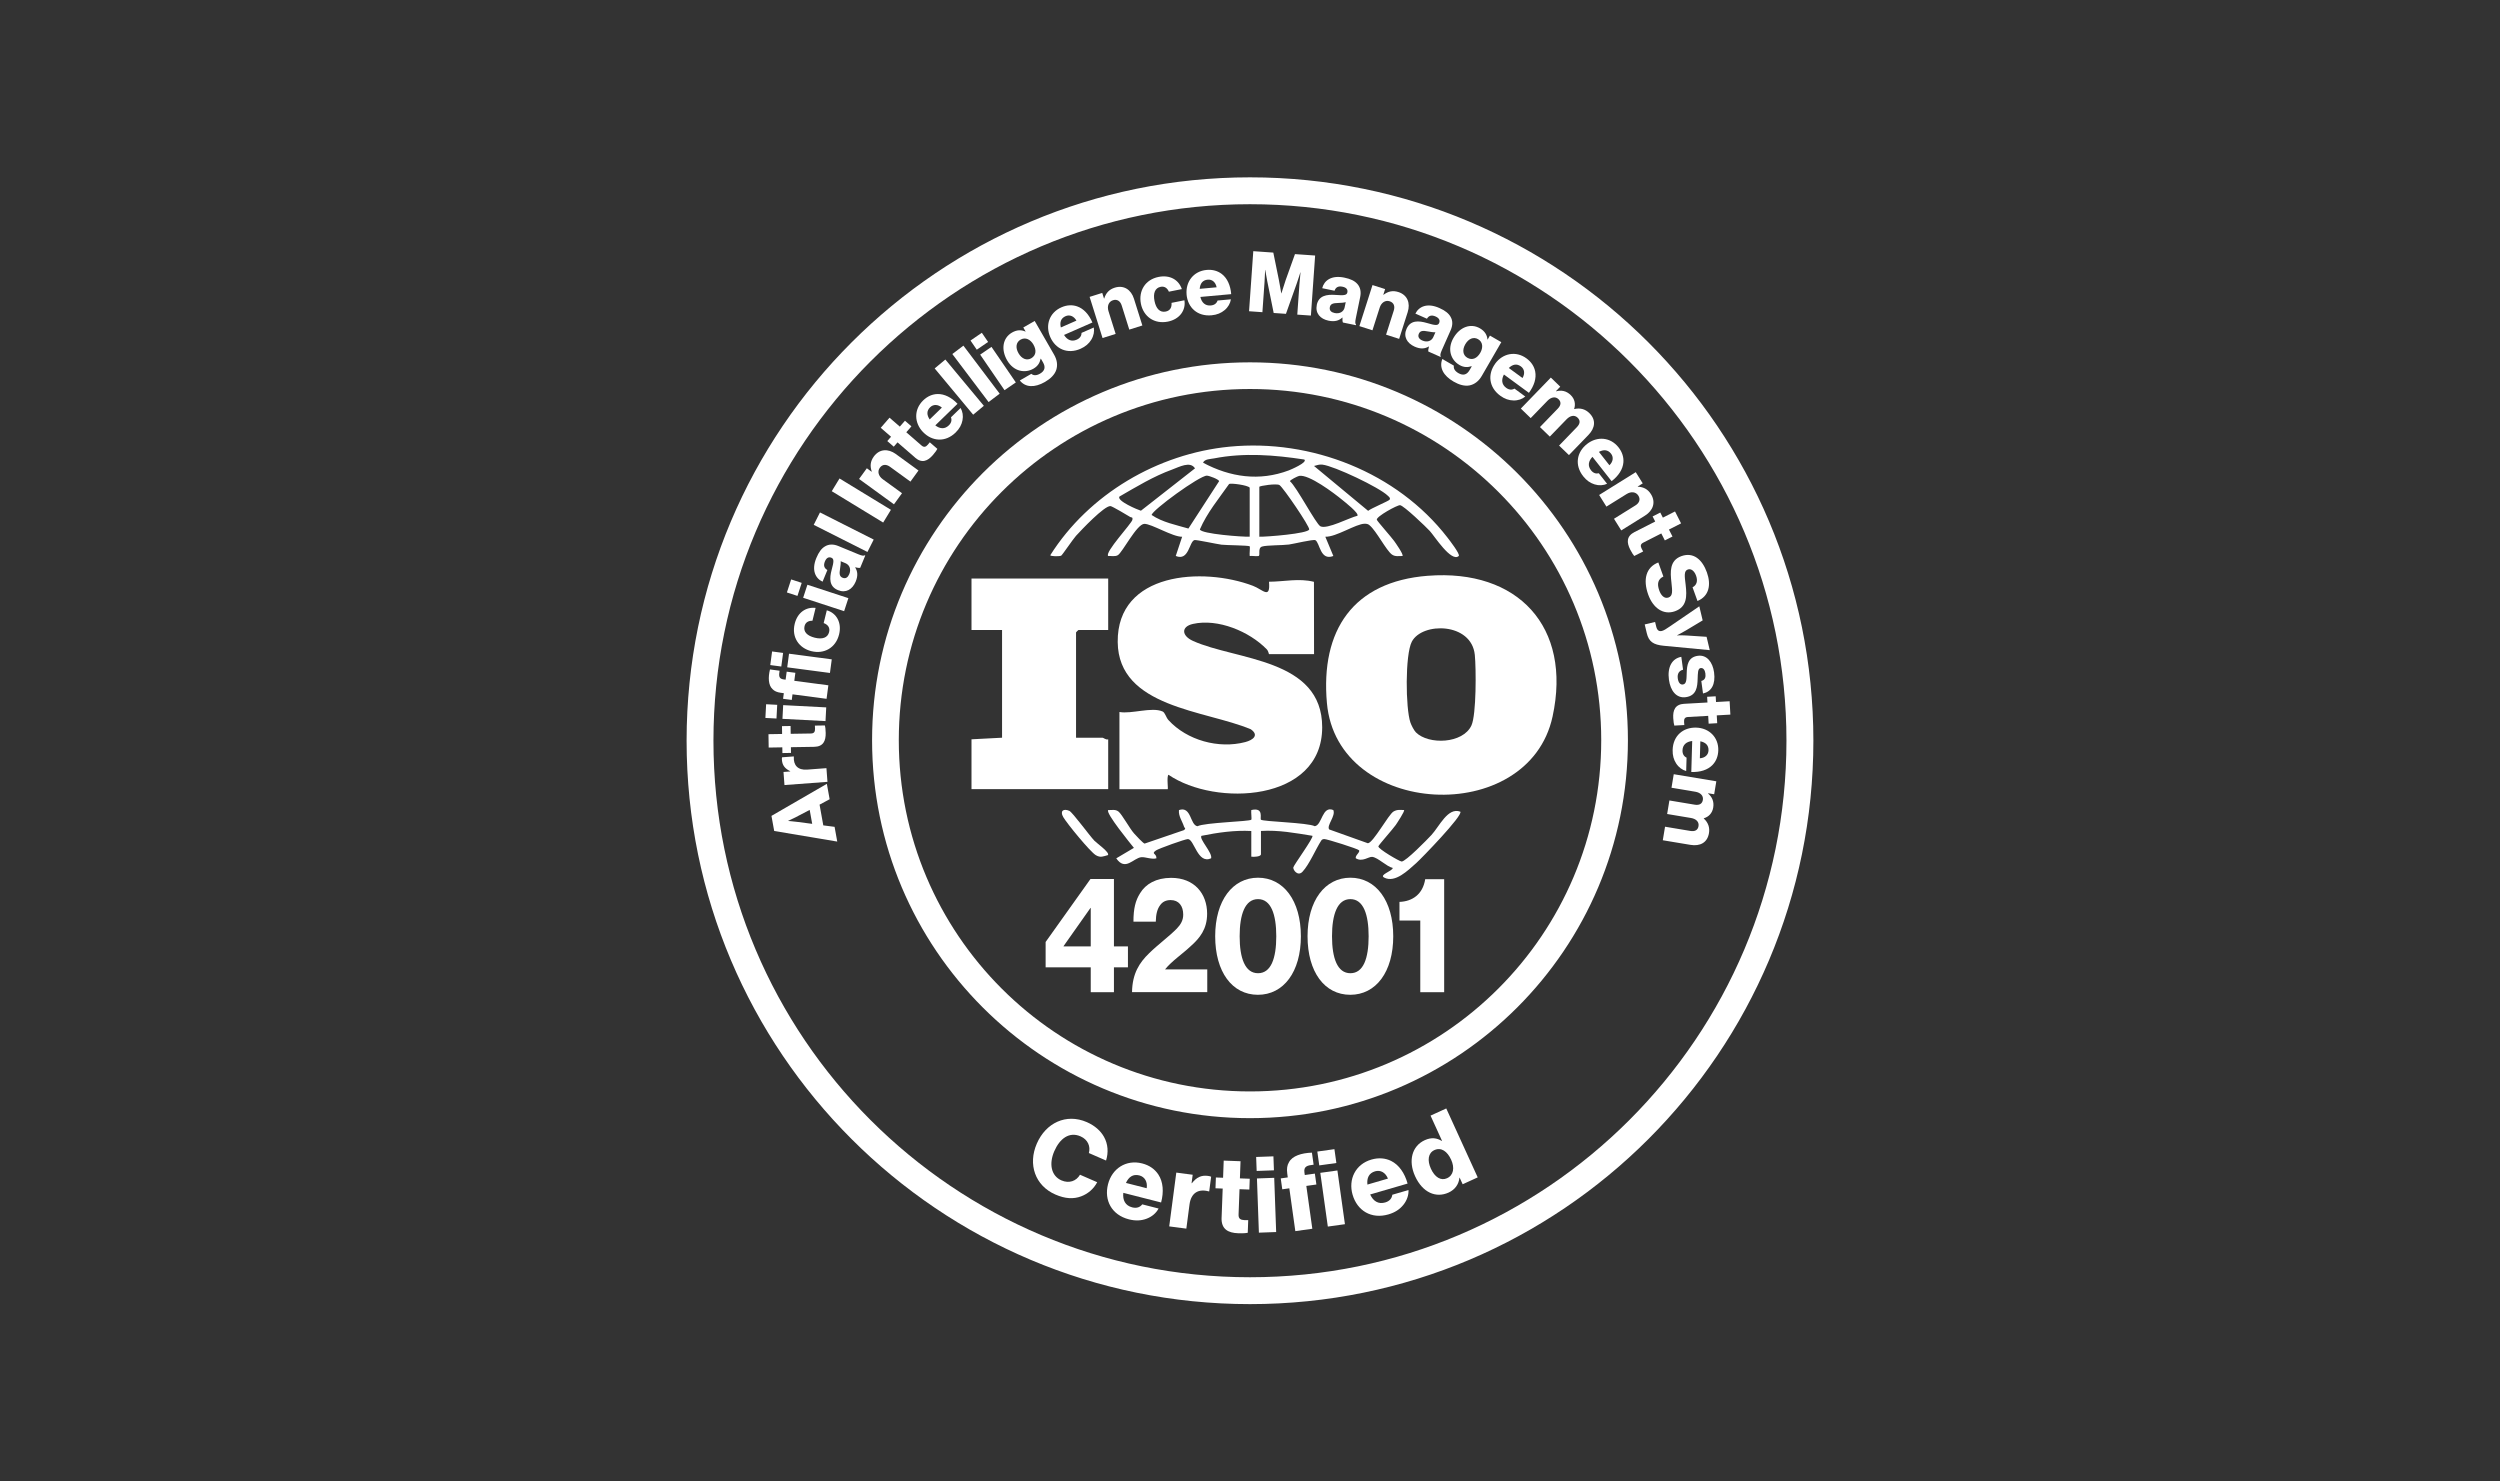 <?xml version="1.0" encoding="UTF-8"?>
<svg id="Layer_1" data-name="Layer 1" xmlns="http://www.w3.org/2000/svg" viewBox="0 0 1080 640">
  <rect x="0" y="0" width="1080" height="640" fill="#333333" stroke="none"/>
  <defs>
    <style>
      .cls-1 {
        fill: #fff;
      }
    </style>
  </defs>
  <g>
    <g>
      <path class="cls-1" d="M616.84,248.74c38.86-3.02,62.29,21.99,53.87,60.81-10.4,47.94-93.05,43.8-97.48-5.81-2.81-31.43,11.27-52.49,43.61-55.01ZM611.66,316.37c5.48,5.48,20.34,4.95,24-2.97,2.15-4.65,2.04-24.69,1.46-30.48-1.41-14.09-22.76-14.27-27.22-5.7-2.93,5.64-2.71,28.78-.6,34.91.41,1.18,1.52,3.39,2.37,4.24Z"/>
      <path class="cls-1" d="M483.6,307.58c5.23.95,13.91-2.26,18.6-.24,1.14.49,1.49,2.55,2.57,3.73,7.99,8.76,21.72,12.52,33.17,9.51,3.31-.87,6.11-2.93,2.43-5.52-19.54-8.27-57.23-9.31-57.52-37.69-.32-30.27,36.82-32.48,58.4-24.31,4.28,1.62,7.63,6.11,6.96-1.75,6.51-.03,12.95-1.61,19.42.04l.04,31.23h-19.45c-.12,0-.21-1.29-1-2.1-7.49-7.69-21.05-13.38-31.86-10.95-5.23,1.18-4.91,5.12,0,7.34,18.62,8.43,55.85,7.46,55.83,37.32-.02,32.3-46.13,34.4-66.41,20.5-.85.77-.03,6.25-.34,6.25h-20.84v-33.35Z"/>
      <path class="cls-1" d="M478.74,249.92v22.23h-12.85c-.07,0-1.04.97-1.04,1.04v45.5h11.46c.37,0,1.54,1.07,2.43.69v21.54h-59.05v-21.54l13.2-.69v-46.54h-13.2v-22.23h59.05Z"/>
      <path class="cls-1" d="M630.18,240.19c-3.21,2.9-10.51-8.64-12.48-10.78-1.68-1.82-11.28-11.02-12.87-11.17-1.2-.11-10.36,4.93-10.05,6.28.13.58,6.44,7.68,7.5,9.19.61.86,4.21,5.93,3.59,6.48-1.56-.01-3.16.37-4.56-.64-2.47-1.79-6.69-10.15-9.62-12.6-.6-.58-1.33-.7-2.12-.7-3.8,0-12.33,5.8-17.03,5.62l3.47,8.32c-5.73,2.22-5.78-5.66-7.76-6.83-.82-.48-9.45,1.61-11.43,1.88-2.78.38-9.68.24-11.63.88-2.02.66-.53,3.93-1.53,4.09-1.13.18-2.58-.15-3.78-.02-.16-.87.23-3.94,0-4.18-.43-.43-10.2-.46-12.15-.7-1.96-.24-10.99-2.2-11.71-2-2.31.65-2.36,9.25-8.09,6.87l2.76-8.3c-4.09.09-13.26-5.63-16.33-5.57-3.29.06-9.42,12.32-11.45,13.53-1.17.7-2.85.28-4.16.35-1.68-1.49,10.18-14.07,10.44-15.63.23-1.37-.38-.88-.92-1.21-1.27-.78-7.78-4.65-8.53-4.72-2.64-.23-12.62,10.35-14.91,12.86-1.26,1.39-5.92,8.28-6.38,8.55-.67.39-4.74.35-4.72-.2,16.65-26.36,46.44-43.88,77.47-46.88,35.23-3.4,72.32,11.08,94.1,39.26.76.98,5.65,7.27,4.88,7.97ZM563.49,198.52c-12.9-1.98-26.11-3.03-39.04-.49-1.53.3-4.13.25-4.72,1.87,11.73,6.26,24.31,8.09,37,3.32.74-.28,8.24-3.44,6.76-4.69ZM483.6,214.5c-1.32,1.86,7.89,5.73,9.28,6.13l23.36-18.3c-2.07-3.27-6.81-.59-9.88.52-8.07,2.93-15.36,7.4-22.75,11.65ZM600.3,215.87c.49-.7-.27-1.24-.73-1.69-3.67-3.64-23.23-12.88-28.28-13.46-1.44-.17-2.32.27-3.63.58l23.37,19.38c1.27-1.08,8.88-4.23,9.28-4.81ZM513.39,228.33l13.26-20.45c-.06-.8-4.26-2.37-5.26-2.4-3.1-.11-23.87,15.07-23.88,17,4.69,3.17,10.54,4.29,15.88,5.85ZM586.41,222.82c.8-1.11-5.49-5.99-6.62-6.92-3.46-2.85-14.4-11.11-18.56-10.31-.7.14-3.93,1.75-3.98,2.29,2.91,2.45,11.27,18.55,13.18,19.49,2.91,1.43,12.54-3.76,15.97-4.55ZM539.87,231.86v-21.19c-.84-1.1-8.12-2.05-8.89-1.6-4.45,6.35-9.53,12.42-12.63,19.63.43,1.95,18.54,3.29,21.53,3.15ZM544.04,231.86c2.95.1,21.16-1.34,21.53-3.15.26-1.27-11.16-18.03-12.82-19.15-1.19-.81-8.72.31-8.72.76v21.54Z"/>
      <path class="cls-1" d="M540.56,358.99c-7.26-.38-14.44.66-21.54,2.09-1.13,1.33,4.95,7.46,4.17,9.72-5.86,2.64-7.25-8.24-10.02-8.32-1.09-.03-12.68,4.11-13.84,4.94-2.19,1.57.32,1.12.25,3.37-2.03.59-4.85-.65-6.51-.49-3.45.35-6.92,6.23-10.85.5l7.63-4.52c-1.32-1.65-12.4-15.17-11.1-16.32,1.6.03,3.15-.44,4.51.69,1.46,1.22,4.76,7.25,6.62,9.35.74.84,3.94,4.3,4.59,4.43l16.93-5.79c1.15-.82.32-.83.11-1.5-.75-2.38-2.48-4.57-2.2-7.19,5.42-1.87,4.75,6.51,8,6.98,3.09-1.6,22.41-2.01,23.25-2.82.26-.25-.16-3.29,0-4.17,5.61-1.31,3.63,3.63,4.17,4.17.82.83,20.23,1.25,23.25,2.81,3.22-.47,3.12-9,8.01-6.98,1.13,2.55-3,6.65-1.79,8.37l16.74,5.98c2.35-.26,8.88-12.41,11.05-13.71,1.54-.92,2.89-.7,4.56-.64.45.39-3.06,5.68-3.6,6.47-1.13,1.64-7.36,8.62-7.49,9.2-.24,1.07,9.21,6.57,10.06,6.57,1.76,0,11.09-9.54,12.86-11.46,3.43-3.71,7.1-12.13,12.48-10.08,1.27,1.58-16.94,20.35-19.08,22.24-3.49,3.07-9.08,8.72-13.83,6.23-2.29-1.2,3.58-2.78,3.73-4.16-2.71-.61-6.3-4.45-8.85-4.78-1.53-.2-4.29,2.39-7.12.6-.42-1.16,2-2.63,1.39-3.46-.47-.63-13.93-4.87-14.99-4.84-.58.02-1,.14-1.33.65-2.43,3.77-5.15,10.32-8.09,13.46-2.04,2.18-4.14-.79-3.98-1.85.15-.98,8.99-13.06,8.25-13.67-7.37-1.18-14.72-2.57-22.23-2.09v10.07c0,1.06-3.18,1.23-4.17,1.04v-11.12Z"/>
    </g>
    <path class="cls-1" d="M478.65,369.4c-2.1.55-3.18,1.25-5.25.04-2.4-1.4-12.47-13.67-14.09-16.48-1.55-2.69.19-3.79,2.66-2.66,1.38.63,8.72,10.7,10.77,12.85,1.1,1.16,6.74,5.07,5.91,6.24Z"/>
    <g>
      <path class="cls-1" d="M471.2,417.88h-19.49v-10.95l19.37-27.2h10.14v29.11h6.05v9.04h-6.05v10.74h-10.02v-10.74ZM471.2,408.84v-16.6h-.12l-11.61,16.46v.14h11.73Z"/>
      <path class="cls-1" d="M496.43,411.8c3.79-3.74,8.67-7.28,11.97-10.67,1.71-1.77,2.75-3.6,2.75-6.01,0-3.74-1.89-6.29-5.44-6.29-1.95,0-3.48.71-4.52,2.19-1.22,1.62-1.83,3.82-1.89,7.14h-9.65c0-5.65.86-9.11,2.87-12.29,2.38-3.96,6.9-6.64,13.44-6.64,10.08,0,15.52,6.92,15.52,15.47,0,6.71-3.24,10.6-6.96,13.92-3.73,3.53-8.25,6.5-11.18,10.1v.07h18.2v9.82h-32.5c.12-8.12,3.24-12.79,7.39-16.81Z"/>
      <path class="cls-1" d="M524.96,404.46c0-15.4,7.51-25.29,18.51-25.29s18.51,9.89,18.51,25.29-7.45,25.29-18.57,25.29-18.45-9.89-18.45-25.29ZM551.35,404.46c0-9.4-2.26-16.04-7.88-16.04s-7.94,6.57-7.94,16.04,2.32,15.97,7.94,15.97,7.88-6.43,7.88-15.97Z"/>
      <path class="cls-1" d="M564.86,404.46c0-15.4,7.51-25.29,18.51-25.29s18.51,9.89,18.51,25.29-7.45,25.29-18.57,25.29-18.45-9.89-18.45-25.29ZM591.25,404.46c0-9.4-2.26-16.04-7.88-16.04s-7.94,6.57-7.94,16.04,2.32,15.97,7.94,15.97,7.88-6.43,7.88-15.97Z"/>
      <path class="cls-1" d="M613.55,397.67h-8.98v-8.05c5.56-.21,10.08-3.25,11.12-9.82h8.19v48.82h-10.32v-30.94Z"/>
    </g>
  </g>
  <path class="cls-1" d="M540,76.61c-134.42,0-243.39,108.97-243.39,243.39s108.97,243.38,243.39,243.38,243.38-108.97,243.38-243.38-108.97-243.39-243.38-243.39ZM539.98,551.77c-128,0-231.77-103.77-231.77-231.78s103.77-231.77,231.77-231.77,231.77,103.77,231.77,231.77-103.77,231.78-231.77,231.78ZM540,156.53c-90.16,0-163.26,73.1-163.26,163.26s73.1,163.25,163.26,163.25,163.26-73.09,163.26-163.25-73.1-163.26-163.26-163.26ZM540,471.5c-83.79,0-151.72-67.93-151.72-151.73s67.93-151.72,151.72-151.72,151.73,67.93,151.73,151.72-67.93,151.73-151.73,151.73ZM540,156.53c-90.16,0-163.26,73.1-163.26,163.26s73.1,163.25,163.26,163.25,163.26-73.09,163.26-163.25-73.1-163.26-163.26-163.26ZM540,471.5c-83.79,0-151.72-67.93-151.72-151.73s67.93-151.72,151.72-151.72,151.73,67.93,151.73,151.72-67.93,151.73-151.73,151.73Z"/>
  <g>
    <path class="cls-1" d="M334.45,358.98l-1.18-6.52,23.93-13.85,1.2,6.66-4.35,2.34,1.61,8.95,4.88.63,1.15,6.37-27.25-4.58ZM349.77,349.89l-5.84,3.05c-1.25.67-3.43,1.65-3.43,1.65v.07s2.41.2,3.82.39l6.55.85-1.08-6.01Z"/>
    <path class="cls-1" d="M338.89,339.15l-.42-5.66,2.9-.22v-.11c-2.32-1.14-3.41-2.59-3.58-4.84-.04-.54-.03-.91.06-1.17l5.08-.38v.15c-.22,3.67,1.73,5.85,5.75,5.55l8.34-.63.44,5.91-18.57,1.39Z"/>
    <path class="cls-1" d="M351.67,322.63l-10,.16.04,2.47-3.71.06-.04-2.47-5.89.1-.09-5.78,5.89-.1-.05-3.38,3.71-.06.05,3.38,8.73-.14c1.46-.02,1.81-.83,1.78-2.1,0-.51-.05-1.09-.06-1.31l4.33-.07c.15.51.32,1.63.34,3.23.06,3.46-1.03,5.95-5.03,6.01Z"/>
    <path class="cls-1" d="M330.65,310.15l.31-5.92,4.79.25-.31,5.92-4.8-.25ZM338.02,310.54l.31-5.92,18.6.97-.31,5.92-18.6-.97Z"/>
    <path class="cls-1" d="M342.36,299.95l-.32,2.42-3.75-.49.32-2.42-1.33-.18c-1.59-.21-2.77-.73-3.54-1.57-1.86-1.71-1.94-5.06-1.11-8.51l4.15.55c-.36,2.19-.35,3.48,1.71,3.75l.9.12.46-3.46,3.75.49-.46,3.46,14.71,1.94-.77,5.84-14.71-1.94ZM332.76,287.31l.78-5.88,4.76.63-.78,5.88-4.76-.63ZM340.08,288.28l.78-5.88,18.46,2.44-.78,5.88-18.46-2.44Z"/>
    <path class="cls-1" d="M350.56,281.32c-5.44-1.33-8.66-6.09-7.25-11.82,1.2-4.91,4.84-7.35,9.03-6.89l-1.36,5.55c-1.71-.04-3.01.68-3.41,2.31-.61,2.47,1.14,4.21,4.43,5.02,3.21.79,5.57.05,6.17-2.42.44-1.8-.35-3.16-2.34-3.91l1.35-5.51c4.13,1.16,6.57,5.28,5.31,10.4-1.43,5.83-6.49,8.6-11.93,7.26Z"/>
    <path class="cls-1" d="M339.94,255.94l1.84-5.63,4.56,1.49-1.84,5.63-4.56-1.49ZM346.96,258.24l1.84-5.63,17.7,5.79-1.84,5.63-17.7-5.79Z"/>
    <path class="cls-1" d="M361.98,254.93c-3.8-1.57-3.69-5.07-2.69-8.82.93-3.39,1.07-4.67-.11-5.16-1.11-.46-2.14-.06-2.82,1.59-.72,1.75-.31,2.94,1.07,3.71l-2.08,5.04c-3.14-1.45-4.85-5.03-2.69-10.24,1.07-2.59,2.26-4.14,3.72-5,1.69-1.03,3.66-1.05,5.81-.16l8.67,3.58c1.38.57,2.21.75,2.7.41l.24.1-2.19,5.31c-.48.12-1.22,0-2.15-.22l-.03.07c1.03,1.61,1.31,3.49.24,6.08-1.42,3.43-4.28,5.12-7.67,3.72ZM365.22,243.29l-2.05-.85c.08.86-.07,1.98-.26,3.2-.4,2.31-.23,3.41,1.08,3.95,1.38.57,2.33-.22,2.89-1.56.85-2.05.19-3.98-1.66-4.74Z"/>
    <path class="cls-1" d="M351.53,226.73l2.7-5.36,23.21,11.72-2.7,5.36-23.22-11.72Z"/>
    <path class="cls-1" d="M359.32,212.2l3.35-5.5,22.21,13.54-3.35,5.5-22.21-13.54Z"/>
    <path class="cls-1" d="M371.12,206.91l3.36-4.62,2.06,1.5.06-.09c-.81-2.29-.64-4.38.88-6.47,2.39-3.3,6.16-3.53,9.51-1.09l9.8,7.12-3.48,4.8-8.83-6.41c-1.59-1.15-3.25-1.15-4.39.41-1.15,1.59-.6,3.61,1.25,4.96l8.33,6.05-3.48,4.8-15.07-10.95Z"/>
    <path class="cls-1" d="M395.29,197.65l-7.56-6.55-1.62,1.87-2.8-2.43,1.62-1.87-4.45-3.86,3.79-4.37,4.45,3.86,2.22-2.55,2.8,2.43-2.22,2.56,6.59,5.72c1.1.95,1.9.59,2.73-.38.33-.38.69-.85.83-1.01l3.27,2.84c-.22.48-.85,1.43-1.9,2.64-2.26,2.61-4.74,3.74-7.76,1.12Z"/>
    <path class="cls-1" d="M398.78,186.69c-3.88-3.99-4.05-9.76.02-13.71,1.91-1.85,4.03-2.69,6.19-2.76,3.01-.08,6.05,1.48,8.66,4.22l-9.6,9.32c2.01,1.55,4.09,1.71,5.84,0,1.12-1.09,1.37-2.29.93-3.48l4.15-4.03c.88,1.48,1.21,3.39.82,5.34-.36,1.87-1.29,3.63-2.98,5.28-4.41,4.28-10.09,3.86-14.02-.18ZM406.89,176.08c-1.7-1.44-3.68-1.5-5.06-.15-1.62,1.57-1.47,3.4-.21,5.27l5.27-5.12Z"/>
    <path class="cls-1" d="M403.78,159.16l4.61-3.84,16.63,19.99-4.61,3.84-16.63-19.99Z"/>
    <path class="cls-1" d="M411.4,152.94l4.79-3.62,15.67,20.75-4.79,3.62-15.67-20.75Z"/>
    <path class="cls-1" d="M419.26,147.11l4.89-3.35,2.71,3.96-4.89,3.35-2.71-3.96ZM423.43,153.2l4.89-3.35,10.52,15.36-4.89,3.35-10.52-15.36Z"/>
    <path class="cls-1" d="M440.56,164.36l4.98-2.87c.77.69,2.04.92,3.74-.06,2.17-1.25,2.44-2.91,1.31-4.87l-.93-1.61-.13.07c-.33,1.62-1.1,3.11-3.06,4.24-3.62,2.09-8.56,1.32-11.41-3.63-2.72-4.73-1.87-9.66,2.13-11.97,2.14-1.23,4.08-1.22,5.81-.41l.06-.04-1-1.73,4.92-2.83,8.38,14.56c1.4,2.43,1.56,4.68.94,6.59-.69,2.08-2.5,3.83-4.89,5.21-4.44,2.56-8.43,2.42-10.87-.66ZM446.44,148.85c-1.25-2.17-3.44-3.35-5.58-2.11-1.92,1.11-2.28,3.41-.86,5.87,1.4,2.43,3.57,3.28,5.49,2.17,2.24-1.29,2.26-3.65.95-5.92Z"/>
    <path class="cls-1" d="M453.71,145.61c-2.24-5.1-.38-10.56,4.81-12.84,2.43-1.07,4.71-1.12,6.76-.43,2.85.97,5.15,3.5,6.64,6.98l-12.26,5.38c1.34,2.15,3.24,3.03,5.47,2.05,1.43-.63,2.09-1.67,2.09-2.94l5.3-2.32c.31,1.69-.05,3.6-1.1,5.29-.99,1.63-2.48,2.95-4.64,3.9-5.63,2.47-10.8.09-13.07-5.07ZM465.01,138.5c-1.09-1.94-2.93-2.69-4.69-1.91-2.06.91-2.56,2.67-2.04,4.87l6.73-2.95Z"/>
    <path class="cls-1" d="M470.72,128.25l5.45-1.71.76,2.43.1-.03c.72-2.32,2.09-3.9,4.55-4.67,3.89-1.22,7.05.83,8.29,4.79l3.63,11.55-5.65,1.78-3.27-10.41c-.59-1.87-1.93-2.86-3.77-2.28-1.87.59-2.63,2.54-1.94,4.73l3.09,9.82-5.66,1.78-5.58-17.76Z"/>
    <path class="cls-1" d="M492.87,131.2c-1.09-5.49,1.85-10.42,7.63-11.57,4.96-.99,8.71,1.27,10.06,5.26l-5.6,1.12c-.68-1.57-1.9-2.44-3.54-2.11-2.5.5-3.33,2.82-2.67,6.13.65,3.25,2.31,5.07,4.81,4.57,1.82-.36,2.71-1.65,2.55-3.77l5.56-1.11c.7,4.24-2,8.19-7.17,9.22-5.89,1.17-10.53-2.24-11.63-7.73Z"/>
    <path class="cls-1" d="M512.61,127.26c-.5-5.54,2.99-10.13,8.64-10.65,2.64-.24,4.82.44,6.55,1.74,2.39,1.83,3.77,4.95,4.08,8.72l-13.33,1.21c.59,2.47,2.11,3.9,4.53,3.68,1.56-.14,2.51-.92,2.91-2.13l5.76-.52c-.25,1.7-1.19,3.4-2.72,4.67-1.46,1.23-3.29,2.02-5.64,2.23-6.12.56-10.27-3.34-10.79-8.95ZM525.58,124.11c-.42-2.19-1.92-3.48-3.84-3.3-2.25.2-3.28,1.72-3.47,3.97l7.32-.67Z"/>
    <path class="cls-1" d="M541.43,108.51l8.64.61,2.36,11.58c.36,1.67,1.07,6.02,1.07,6.02h.07s1.32-4.2,1.87-5.81l3.99-11.13,8.71.61-1.83,25.94-5.88-.41.92-13.06c.07-1.05.47-5.18.47-5.18h-.07s-1.18,3.81-1.54,4.74l-4.68,13.16-5.3-.37-2.76-13.65c-.22-.96-.86-4.95-.86-4.95h-.07s-.18,4.17-.26,5.23l-.92,13.03-5.77-.41,1.83-25.94Z"/>
    <path class="cls-1" d="M568.85,131.71c.83-4.03,4.28-4.58,8.16-4.3,3.51.27,4.79.17,5.05-1.08.24-1.18-.35-2.11-2.09-2.47-1.85-.38-2.95.25-3.44,1.74l-5.34-1.1c.84-3.36,4.03-5.71,9.55-4.57,2.74.56,4.49,1.44,5.61,2.71,1.33,1.46,1.72,3.4,1.25,5.68l-1.89,9.19c-.3,1.46-.33,2.31.11,2.73l-.05.25-5.63-1.16c-.2-.45-.24-1.2-.19-2.16h-.07c-1.38,1.3-3.18,1.93-5.93,1.37-3.63-.75-5.83-3.24-5.09-6.84ZM580.9,132.7l.45-2.17c-.83.24-1.96.3-3.19.35-2.35.04-3.39.42-3.67,1.81-.3,1.46.65,2.25,2.08,2.54,2.17.45,3.94-.56,4.34-2.52Z"/>
    <path class="cls-1" d="M592.93,123.15l5.44,1.74-.78,2.43.1.03c1.93-1.48,3.96-1.98,6.41-1.19,3.88,1.24,5.28,4.74,4.02,8.69l-3.69,11.54-5.65-1.81,3.32-10.39c.6-1.87.07-3.45-1.76-4.04-1.87-.6-3.62.56-4.31,2.74l-3.13,9.8-5.65-1.81,5.67-17.74Z"/>
    <path class="cls-1" d="M607.64,142.03c1.66-3.76,5.16-3.56,8.89-2.47,3.37,1.01,4.65,1.18,5.16.02.49-1.1.11-2.14-1.52-2.86-1.73-.77-2.93-.38-3.73.97l-4.99-2.21c1.53-3.1,5.15-4.72,10.31-2.44,2.56,1.13,4.08,2.36,4.9,3.84.99,1.71.95,3.68.01,5.81l-3.8,8.58c-.6,1.36-.81,2.19-.48,2.69l-.1.23-5.25-2.33c-.1-.48.02-1.22.27-2.15l-.07-.03c-1.63.99-3.52,1.22-6.08.09-3.39-1.5-5.01-4.41-3.52-7.76ZM619.21,145.56l.9-2.03c-.86.06-1.98-.12-3.19-.34-2.3-.46-3.4-.31-3.97.98-.6,1.36.16,2.34,1.49,2.93,2.03.9,3.97.29,4.78-1.54Z"/>
    <path class="cls-1" d="M623.1,155.09l4.98,2.88c-.21,1.01.22,2.23,1.92,3.21,2.17,1.26,3.74.65,4.87-1.3l.93-1.61-.13-.07c-1.56.52-3.25.6-5.2-.53-3.62-2.09-5.43-6.75-2.57-11.69,2.73-4.72,7.43-6.46,11.43-4.15,2.14,1.24,3.1,2.93,3.26,4.83l.06.04,1-1.73,4.91,2.84-8.41,14.55c-1.4,2.43-3.27,3.7-5.24,4.12-2.15.44-4.56-.24-6.96-1.63-4.44-2.57-6.31-6.09-4.87-9.75ZM639.48,152.41c1.26-2.17,1.18-4.66-.96-5.89-1.92-1.11-4.09-.26-5.51,2.19-1.4,2.43-1.05,4.73.87,5.84,2.24,1.29,4.29.13,5.6-2.14Z"/>
    <path class="cls-1" d="M645.92,157.09c3.29-4.49,8.94-5.62,13.52-2.27,2.14,1.57,3.33,3.52,3.76,5.64.59,2.95-.45,6.21-2.71,9.24l-10.79-7.91c-1.19,2.24-1,4.32.97,5.76,1.26.92,2.49.97,3.59.33l4.66,3.42c-1.31,1.11-3.14,1.76-5.12,1.7-1.91-.04-3.8-.66-5.7-2.06-4.96-3.63-5.49-9.3-2.16-13.85ZM657.73,163.31c1.13-1.92.86-3.88-.7-5.02-1.82-1.33-3.6-.88-5.23.68l5.92,4.34Z"/>
    <path class="cls-1" d="M669.95,163.1l4.08,3.95-1.85,1.91.08.08c2.18-.58,4.34-.25,6.28,1.62,1.75,1.69,2.2,3.9,1.49,6l.05.05c2.61-.61,4.76.05,6.48,1.72,3.03,2.93,2.55,6.47-.36,9.47l-8.42,8.7-4.26-4.12,7.69-7.95c1.39-1.44,1.6-2.86.32-4.09-1.36-1.32-3.2-.92-4.75.67l-7.26,7.5-4.26-4.12,7.69-7.95c1.39-1.44,1.6-2.86.32-4.09-1.33-1.29-3.21-.92-4.75.67l-7.26,7.5-4.26-4.12,12.95-13.38Z"/>
    <path class="cls-1" d="M685.58,191.81c4.38-3.44,10.13-3,13.63,1.46,1.64,2.09,2.26,4.29,2.1,6.44-.23,3-2.1,5.86-5.1,8.17l-8.27-10.53c-1.75,1.84-2.13,3.89-.62,5.81.97,1.23,2.14,1.6,3.37,1.29l3.57,4.55c-1.56.72-3.5.85-5.39.26-1.82-.56-3.48-1.66-4.94-3.52-3.8-4.84-2.78-10.44,1.65-13.92ZM695.27,200.99c1.61-1.54,1.87-3.5.68-5.02-1.39-1.77-3.23-1.81-5.22-.76l4.54,5.78Z"/>
    <path class="cls-1" d="M706.64,203.97l3.02,4.85-2.16,1.35.06.09c2.43.11,4.3,1.05,5.66,3.24,2.15,3.46.96,7.03-2.56,9.23l-10.28,6.41-3.14-5.03,9.26-5.77c1.67-1.04,2.29-2.58,1.27-4.22-1.04-1.67-3.12-1.91-5.06-.7l-8.74,5.44-3.14-5.03,15.8-9.85Z"/>
    <path class="cls-1" d="M706.14,229.84l8.91-4.54-1.12-2.2,3.31-1.68,1.12,2.2,5.25-2.67,2.62,5.15-5.25,2.67,1.54,3.01-3.31,1.68-1.53-3.01-7.78,3.96c-1.3.66-1.26,1.54-.68,2.67.23.45.53.96.63,1.15l-3.86,1.96c-.36-.39-1-1.33-1.73-2.75-1.57-3.08-1.69-5.79,1.88-7.61Z"/>
    <path class="cls-1" d="M716.39,242.97l2.19,6.09c-2.37,1.16-2.82,3.14-1.77,6.05.71,1.99,2.13,3.68,3.98,3.02,1.95-.7,1.65-2.83,1.27-6.48-.53-4.6-.84-9.55,4.3-11.4,5.24-1.88,9.06,1.54,11.02,7.02,1.9,5.31.98,10.28-4.07,12.36l-2.13-5.92c1.8-.92,2.34-2.73,1.53-4.99-.76-2.12-2.19-3.2-3.56-2.7-1.71.61-1.45,2.64-.95,6.6.57,4.93.64,9.55-4.59,11.43-5.14,1.84-9.55-1.52-11.58-7.17-2.33-6.51-.99-11.82,4.37-13.9Z"/>
    <path class="cls-1" d="M715,268.67l.47,1.98c.4,1.7,1.24,2.21,2.47,1.92.78-.19,1.76-.79,3.49-1.99l12.67-8.66,1.45,6.09-7.13,4.28c-1.63.99-3.91,2.13-3.91,2.13l.02.07s2.52-.08,4.43.07l8.28.54,1.37,5.77-19.85-1.89c-4.59-.44-6.49-1.82-7.36-5.47l-.89-3.75,4.49-1.07Z"/>
    <path class="cls-1" d="M726.33,283.76l.75,5.55c-1.81.47-2.54,1.81-2.28,3.76.24,1.77,1.04,2.8,2.23,2.63,1.66-.23,1.53-2.48,1.63-4.99.1-3.28.5-6.82,4.83-7.41,3.89-.53,6.4,2.8,6.99,7.16.71,5.23-1.18,8.35-4.78,9.13l-.73-5.41c1.63-.44,1.98-1.63,1.76-3.25-.2-1.44-.89-2.49-2.04-2.33-1.3.18-1.19,2.29-1.31,4.69-.1,3.32-.41,7.25-5.13,7.89-4.04.55-6.61-2.74-7.27-7.56-.73-5.41,1.29-9.13,5.34-9.87Z"/>
    <path class="cls-1" d="M727.63,304.04l9.99-.56-.14-2.47,3.7-.21.14,2.47,5.88-.33.32,5.77-5.88.33.19,3.38-3.7.21-.19-3.38-8.72.49c-1.45.08-1.77.9-1.7,2.17.03.51.1,1.09.11,1.31l-4.32.24c-.17-.5-.38-1.62-.47-3.22-.19-3.45.79-5.98,4.79-6.21Z"/>
    <path class="cls-1" d="M732.76,314.33c5.56.16,9.7,4.17,9.54,9.85-.08,2.65-1.01,4.74-2.51,6.3-2.1,2.16-5.37,3.16-9.15,3.01l.39-13.38c-2.52.29-4.12,1.63-4.19,4.06-.05,1.56.62,2.6,1.76,3.14l-.17,5.78c-1.66-.45-3.23-1.58-4.31-3.25-1.05-1.59-1.61-3.5-1.54-5.87.18-6.14,4.54-9.8,10.18-9.64ZM734.34,327.58c2.22-.15,3.68-1.49,3.74-3.42.07-2.25-1.32-3.46-3.53-3.92l-.21,7.34Z"/>
    <path class="cls-1" d="M741.45,337.52l-.93,5.6-2.62-.44-.02.11c1.71,1.47,2.67,3.43,2.23,6.09-.4,2.4-1.96,4.02-4.09,4.63v.07c1.97,1.81,2.65,3.95,2.26,6.32-.69,4.16-3.88,5.77-8,5.08l-11.95-1.99.97-5.85,10.91,1.82c1.97.33,3.26-.31,3.55-2.06.31-1.87-1.06-3.16-3.25-3.53l-10.3-1.72.97-5.85,10.91,1.82c1.97.33,3.26-.31,3.55-2.06.3-1.83-1.06-3.16-3.25-3.53l-10.3-1.72.97-5.85,18.37,3.06Z"/>
  </g>
  <g>
    <path class="cls-1" d="M447.91,494.02c3.89-8.94,12.67-13.15,21.61-9.26,3.48,1.52,5.98,3.81,7.41,6.37,1.74,3.11,1.97,6.7.89,10.22l-7.43-3.24c.79-2.85-.41-5.82-3.6-7.21-4.87-2.12-8.95.94-11.33,6.4-2.4,5.5-1.36,10.69,3.09,12.63,3.32,1.44,6.41.3,8.01-2.45l7.43,3.24c-1.51,2.89-4.04,5.03-6.96,6.11-3.28,1.22-6.85,1.06-11.09-.79-8.81-3.84-11.94-13.04-8.03-22.02Z"/>
    <path class="cls-1" d="M478.66,511.6c1.73-6.79,7.8-10.77,14.72-9.01,3.24.82,5.54,2.55,7.04,4.82,2.07,3.17,2.4,7.46,1.18,12.06l-16.33-4.16c-.34,3.17.86,5.51,3.84,6.27,1.91.49,3.36-.04,4.35-1.3l7.05,1.8c-1.01,1.92-2.84,3.53-5.18,4.4-2.25.85-4.75,1.01-7.63.28-7.5-1.91-10.79-8.28-9.04-15.15ZM495.37,513.31c.42-2.77-.82-4.93-3.17-5.53-2.75-.7-4.61.67-5.79,3.25l8.96,2.28Z"/>
    <path class="cls-1" d="M508.16,506.56l7.08.93-.48,3.63.14.02c2-2.55,4.07-3.53,6.88-3.16.68.09,1.13.19,1.43.37l-.84,6.35-.18-.02c-4.46-1.23-7.65.61-8.32,5.65l-1.37,10.44-7.4-.97,3.06-23.24Z"/>
    <path class="cls-1" d="M527.73,526.04l.47-12.58-3.11-.12.17-4.67,3.11.12.27-7.41,7.27.27-.27,7.41,4.25.16-.17,4.67-4.25-.16-.41,10.98c-.07,1.83.92,2.32,2.52,2.38.64.02,1.37,0,1.65.02l-.2,5.44c-.65.16-2.07.29-4.09.22-4.35-.16-7.4-1.69-7.22-6.73Z"/>
    <path class="cls-1" d="M542.66,499.81l7.46-.27.22,6.04-7.46.27-.22-6.04ZM543,509.09l7.46-.27.84,23.42-7.46.27-.84-23.42Z"/>
    <path class="cls-1" d="M556.98,513.35l-3.04.43-.66-4.71,3.04-.43-.23-1.68c-.28-1.99-.04-3.6.71-4.81,1.45-2.84,5.49-4.05,9.95-4.21l.73,5.21c-2.78.3-4.33.75-3.97,3.33l.16,1.13,4.35-.61.66,4.71-4.35.61,2.59,18.5-7.34,1.03-2.59-18.5ZM569.08,497.47l7.39-1.03.84,5.98-7.39,1.03-.84-5.98ZM570.37,506.67l7.39-1.03,3.25,23.21-7.39,1.03-3.25-23.21Z"/>
    <path class="cls-1" d="M584.33,516.17c-1.96-6.72,1.24-13.24,8.1-15.23,3.21-.93,6.06-.62,8.51.57,3.4,1.68,5.86,5.21,7.14,9.79l-16.17,4.71c1.32,2.9,3.54,4.31,6.49,3.45,1.89-.55,2.88-1.74,3.08-3.33l6.99-2.04c.11,2.16-.65,4.48-2.23,6.42-1.51,1.87-3.57,3.28-6.43,4.11-7.43,2.16-13.5-1.65-15.48-8.46ZM599.59,509.15c-1.04-2.6-3.21-3.83-5.54-3.15-2.72.79-3.63,2.92-3.33,5.74l8.88-2.59Z"/>
    <path class="cls-1" d="M611.31,508.1c-3.04-6.66-1.32-13.04,4.18-15.54,3-1.37,5.28-.9,7.34.32l.12-.06-4.96-10.87,6.79-3.1,13.59,29.78-6.5,2.97-1.31-2.87-.08.04c-.28,2.8-1.88,5.14-4.67,6.41-5.46,2.49-11.25.05-14.5-7.07ZM626.89,500.99c-1.63-3.58-4.27-5.5-7.23-4.15-2.71,1.24-3.15,4.46-1.51,8.04,1.69,3.71,4.34,5.32,6.96,4.12,2.83-1.29,3.38-4.51,1.78-8.01Z"/>
  </g>
</svg>